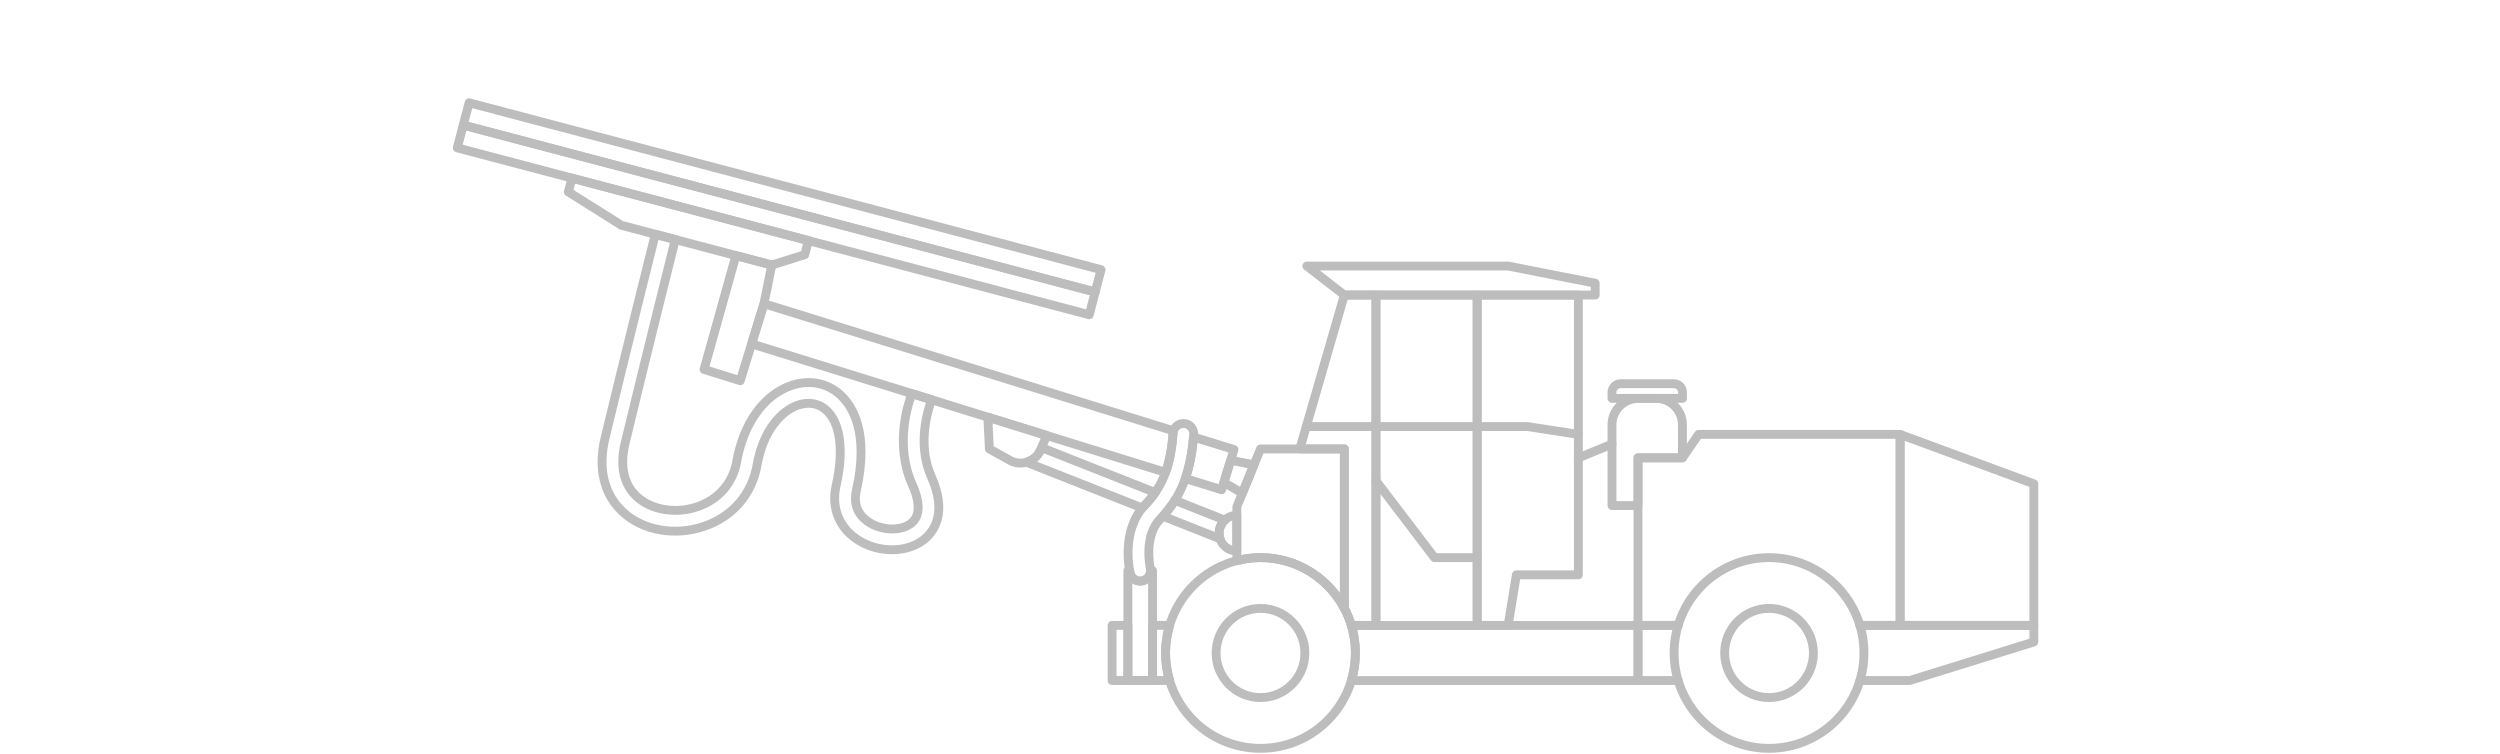 <svg width="282" height="85" viewBox="0 0 282 85" fill="none" xmlns="http://www.w3.org/2000/svg">
<g clip-path="url(#clip0_2007_1142)">
<path d="M214.333 70.544H229.416V54.575L214.333 49V70.544Z" stroke="#BDBDBD" stroke-linecap="round" stroke-linejoin="round"/>
<path d="M189.301 70.544H184.767V51.644H189.785L191.6 49H214.333V70.544H209.799" stroke="#BDBDBD" stroke-linecap="round" stroke-linejoin="round"/>
<path d="M166.62 33.282H155.207V70.549H166.62V33.282Z" stroke="#BDBDBD" stroke-linecap="round" stroke-linejoin="round"/>
<path d="M178.039 64.839H171.049L170.115 70.543H166.626V33.282H178.039V64.839Z" stroke="#BDBDBD" stroke-linecap="round" stroke-linejoin="round"/>
<path d="M209.799 70.544H229.417V72.414L215.407 76.764H209.799" stroke="#BDBDBD" stroke-linecap="round" stroke-linejoin="round"/>
<path d="M189.301 76.764H184.767V70.544H189.301" stroke="#BDBDBD" stroke-linecap="round" stroke-linejoin="round"/>
<path d="M199.547 78.687C202.312 78.687 204.554 76.435 204.554 73.657C204.554 70.879 202.312 68.627 199.547 68.627C196.782 68.627 194.541 70.879 194.541 73.657C194.541 76.435 196.782 78.687 199.547 78.687Z" stroke="#BDBDBD" stroke-linecap="round" stroke-linejoin="round"/>
<path d="M199.547 84.414C205.46 84.414 210.254 79.598 210.254 73.657C210.254 67.716 205.46 62.899 199.547 62.899C193.634 62.899 188.84 67.716 188.84 73.657C188.84 79.598 193.634 84.414 199.547 84.414Z" stroke="#BDBDBD" stroke-linecap="round" stroke-linejoin="round"/>
<path d="M142.183 78.687C144.948 78.687 147.19 76.435 147.19 73.657C147.19 70.879 144.948 68.627 142.183 68.627C139.418 68.627 137.177 70.879 137.177 73.657C137.177 76.435 139.418 78.687 142.183 78.687Z" stroke="#BDBDBD" stroke-linecap="round" stroke-linejoin="round"/>
<path d="M142.183 84.414C148.097 84.414 152.89 79.598 152.89 73.657C152.89 67.716 148.097 62.899 142.183 62.899C136.27 62.899 131.476 67.716 131.476 73.657C131.476 79.598 136.27 84.414 142.183 84.414Z" stroke="#BDBDBD" stroke-linecap="round" stroke-linejoin="round"/>
<path d="M179.936 31.946L170.11 30.006H147.412L151.642 33.283H179.936V31.946Z" stroke="#BDBDBD" stroke-linecap="round" stroke-linejoin="round"/>
<path d="M147.347 48.12H172.333L178.039 48.999" stroke="#BDBDBD" stroke-linecap="round" stroke-linejoin="round"/>
<path d="M155.207 54.228L161.806 62.899H166.626" stroke="#BDBDBD" stroke-linecap="round" stroke-linejoin="round"/>
<path d="M137.516 60.144C137.516 61.252 138.408 62.148 139.511 62.148V58.133C138.408 58.133 137.516 59.03 137.516 60.138V60.144Z" stroke="#BDBDBD" stroke-linecap="round" stroke-linejoin="round"/>
<path d="M79.416 41.672L83.501 42.944L86.173 34.25L87.06 29.894L83.011 28.827L79.416 41.672Z" stroke="#BDBDBD" stroke-linecap="round" stroke-linejoin="round"/>
<path d="M91.192 27.139L64.52 20.093L64.111 21.646L70.104 25.416L87.06 29.895L90.777 28.728L91.192 27.139Z" stroke="#BDBDBD" stroke-linecap="round" stroke-linejoin="round"/>
<path d="M52.914 11.59L52.254 14.113L123.539 32.942L124.199 30.419L52.914 11.59Z" stroke="#BDBDBD" stroke-linecap="round" stroke-linejoin="round"/>
<path d="M52.254 14.109L51.581 16.678L122.867 35.507L123.539 32.938L52.254 14.109Z" stroke="#BDBDBD" stroke-linecap="round" stroke-linejoin="round"/>
<path d="M128.611 65.549C128.08 65.549 127.602 65.185 127.479 64.646C127.432 64.453 126.388 59.816 129.171 56.943C131.138 54.915 132.054 52.57 132.322 48.853C132.369 48.208 132.941 47.733 133.571 47.768C134.213 47.815 134.697 48.378 134.65 49.023C134.341 53.291 133.203 56.146 130.846 58.578C128.961 60.519 129.749 64.072 129.755 64.113C129.901 64.74 129.51 65.373 128.88 65.519C128.792 65.543 128.699 65.549 128.611 65.549Z" stroke="#BDBDBD" stroke-linecap="round" stroke-linejoin="round"/>
<path d="M182.806 43.284H188.817C189.353 43.284 189.785 43.724 189.785 44.257V44.937H181.832V44.257C181.832 43.718 182.27 43.284 182.801 43.284H182.806Z" stroke="#BDBDBD" stroke-linecap="round" stroke-linejoin="round"/>
<path d="M184.767 51.643V57.025H181.832V47.92C181.832 46.273 183.162 44.937 184.802 44.937H186.809C188.449 44.937 189.779 46.273 189.779 47.92V51.643H184.761H184.767Z" stroke="#BDBDBD" stroke-linecap="round" stroke-linejoin="round"/>
<path d="M178.04 51.649L181.838 50.096" stroke="#BDBDBD" stroke-linecap="round" stroke-linejoin="round"/>
<path d="M142.183 62.899C146.285 62.899 149.845 65.22 151.642 68.626V50.641H142.183L139.517 57.16V63.251C140.369 63.028 141.261 62.899 142.183 62.899Z" stroke="#BDBDBD" stroke-linecap="round" stroke-linejoin="round"/>
<path d="M151.642 33.282L146.618 50.635H151.642V68.62C151.963 69.23 152.226 69.869 152.43 70.543H155.207V33.276H151.642V33.282Z" stroke="#BDBDBD" stroke-linecap="round" stroke-linejoin="round"/>
<path d="M152.43 70.544C152.727 71.529 152.891 72.572 152.891 73.657C152.891 74.741 152.727 75.779 152.43 76.77H184.767V70.55H152.43V70.544Z" stroke="#BDBDBD" stroke-linecap="round" stroke-linejoin="round"/>
<path d="M131.937 70.544H130.012V76.764H127.228V70.544H125.443V76.764H131.937C131.64 75.779 131.476 74.736 131.476 73.651C131.476 72.566 131.64 71.529 131.937 70.538V70.544Z" stroke="#BDBDBD" stroke-linecap="round" stroke-linejoin="round"/>
<path d="M111.427 47.06L111.602 50.636L113.913 51.925C115.197 52.641 116.813 52.084 117.391 50.724L118.067 49.117L111.427 47.054V47.06Z" stroke="#BDBDBD" stroke-linecap="round" stroke-linejoin="round"/>
<path d="M138.822 51.913L141.448 52.429L140.135 55.636L138.052 54.422L138.822 51.913Z" stroke="#BDBDBD" stroke-linecap="round" stroke-linejoin="round"/>
<path d="M105.05 53.742C103.229 49.732 105.026 45.295 105.061 45.207C105.079 45.172 105.085 45.13 105.096 45.095L102.867 44.404C102.552 45.207 100.808 50.061 102.926 54.715C103.428 55.823 104.093 57.846 102.891 58.936C101.846 59.886 99.728 59.915 98.17 59.007C97.202 58.438 96.145 57.336 96.601 55.313C98.089 48.695 96.087 45.705 94.757 44.515C93.263 43.167 91.25 42.797 89.237 43.495C86.156 44.562 83.869 47.757 83.11 52.03C82.678 54.469 81.068 56.339 78.681 57.154C76.237 57.992 73.488 57.541 71.849 56.034C70.355 54.663 69.894 52.576 70.512 49.99C72.736 40.74 76.091 27.35 76.172 27.022L73.914 26.424C73.914 26.424 73.914 26.43 73.914 26.436C73.879 26.57 70.489 40.106 68.243 49.439C67.42 52.857 68.143 55.812 70.273 57.764C72.555 59.857 76.149 60.49 79.428 59.37C82.643 58.274 84.82 55.747 85.403 52.435C86.115 48.402 88.239 46.315 89.99 45.705C91.198 45.289 92.335 45.482 93.193 46.256C94.803 47.704 95.212 50.817 94.313 54.792C93.73 57.371 94.728 59.704 96.98 61.029C98.106 61.691 99.39 62.014 100.627 62.014C102.08 62.014 103.468 61.562 104.443 60.677C105.435 59.78 106.829 57.682 105.038 53.742H105.05Z" stroke="#BDBDBD" stroke-linecap="round" stroke-linejoin="round"/>
<path d="M132.322 48.859C132.328 48.765 132.346 48.683 132.375 48.601L86.179 34.256L84.785 38.787L131.47 53.285C131.92 52.036 132.2 50.6 132.322 48.859Z" stroke="#BDBDBD" stroke-linecap="round" stroke-linejoin="round"/>
<path d="M134.621 49.293C134.475 51.081 134.172 52.611 133.693 53.971L137.801 55.243L139.196 50.712L134.621 49.293Z" stroke="#BDBDBD" stroke-linecap="round" stroke-linejoin="round"/>
<path d="M129.171 56.943C129.597 56.503 129.971 56.04 130.303 55.559L117.49 50.494L117.39 50.723C117.093 51.432 116.503 51.919 115.827 52.124L115.815 52.153L128.856 57.306C128.955 57.183 129.055 57.06 129.171 56.943Z" stroke="#BDBDBD" stroke-linecap="round" stroke-linejoin="round"/>
<path d="M138.169 58.672L132.521 56.438C132.13 57.066 131.675 57.658 131.161 58.221L137.626 60.777C137.562 60.577 137.515 60.366 137.515 60.144C137.515 59.557 137.772 59.035 138.169 58.666V58.672Z" stroke="#BDBDBD" stroke-linecap="round" stroke-linejoin="round"/>
<path d="M128.88 65.519C128.792 65.543 128.699 65.548 128.611 65.548C128.08 65.548 127.602 65.185 127.479 64.646C127.479 64.622 127.45 64.528 127.427 64.376H127.223V76.763H130.006V64.376H129.778C129.778 64.909 129.417 65.39 128.88 65.519Z" stroke="#BDBDBD" stroke-linecap="round" stroke-linejoin="round"/>
</g>
<defs>
<clipPath id="clip0_2007_1142">
<rect width="282" height="85" fill="white"/>
</clipPath>
</defs>
</svg>
